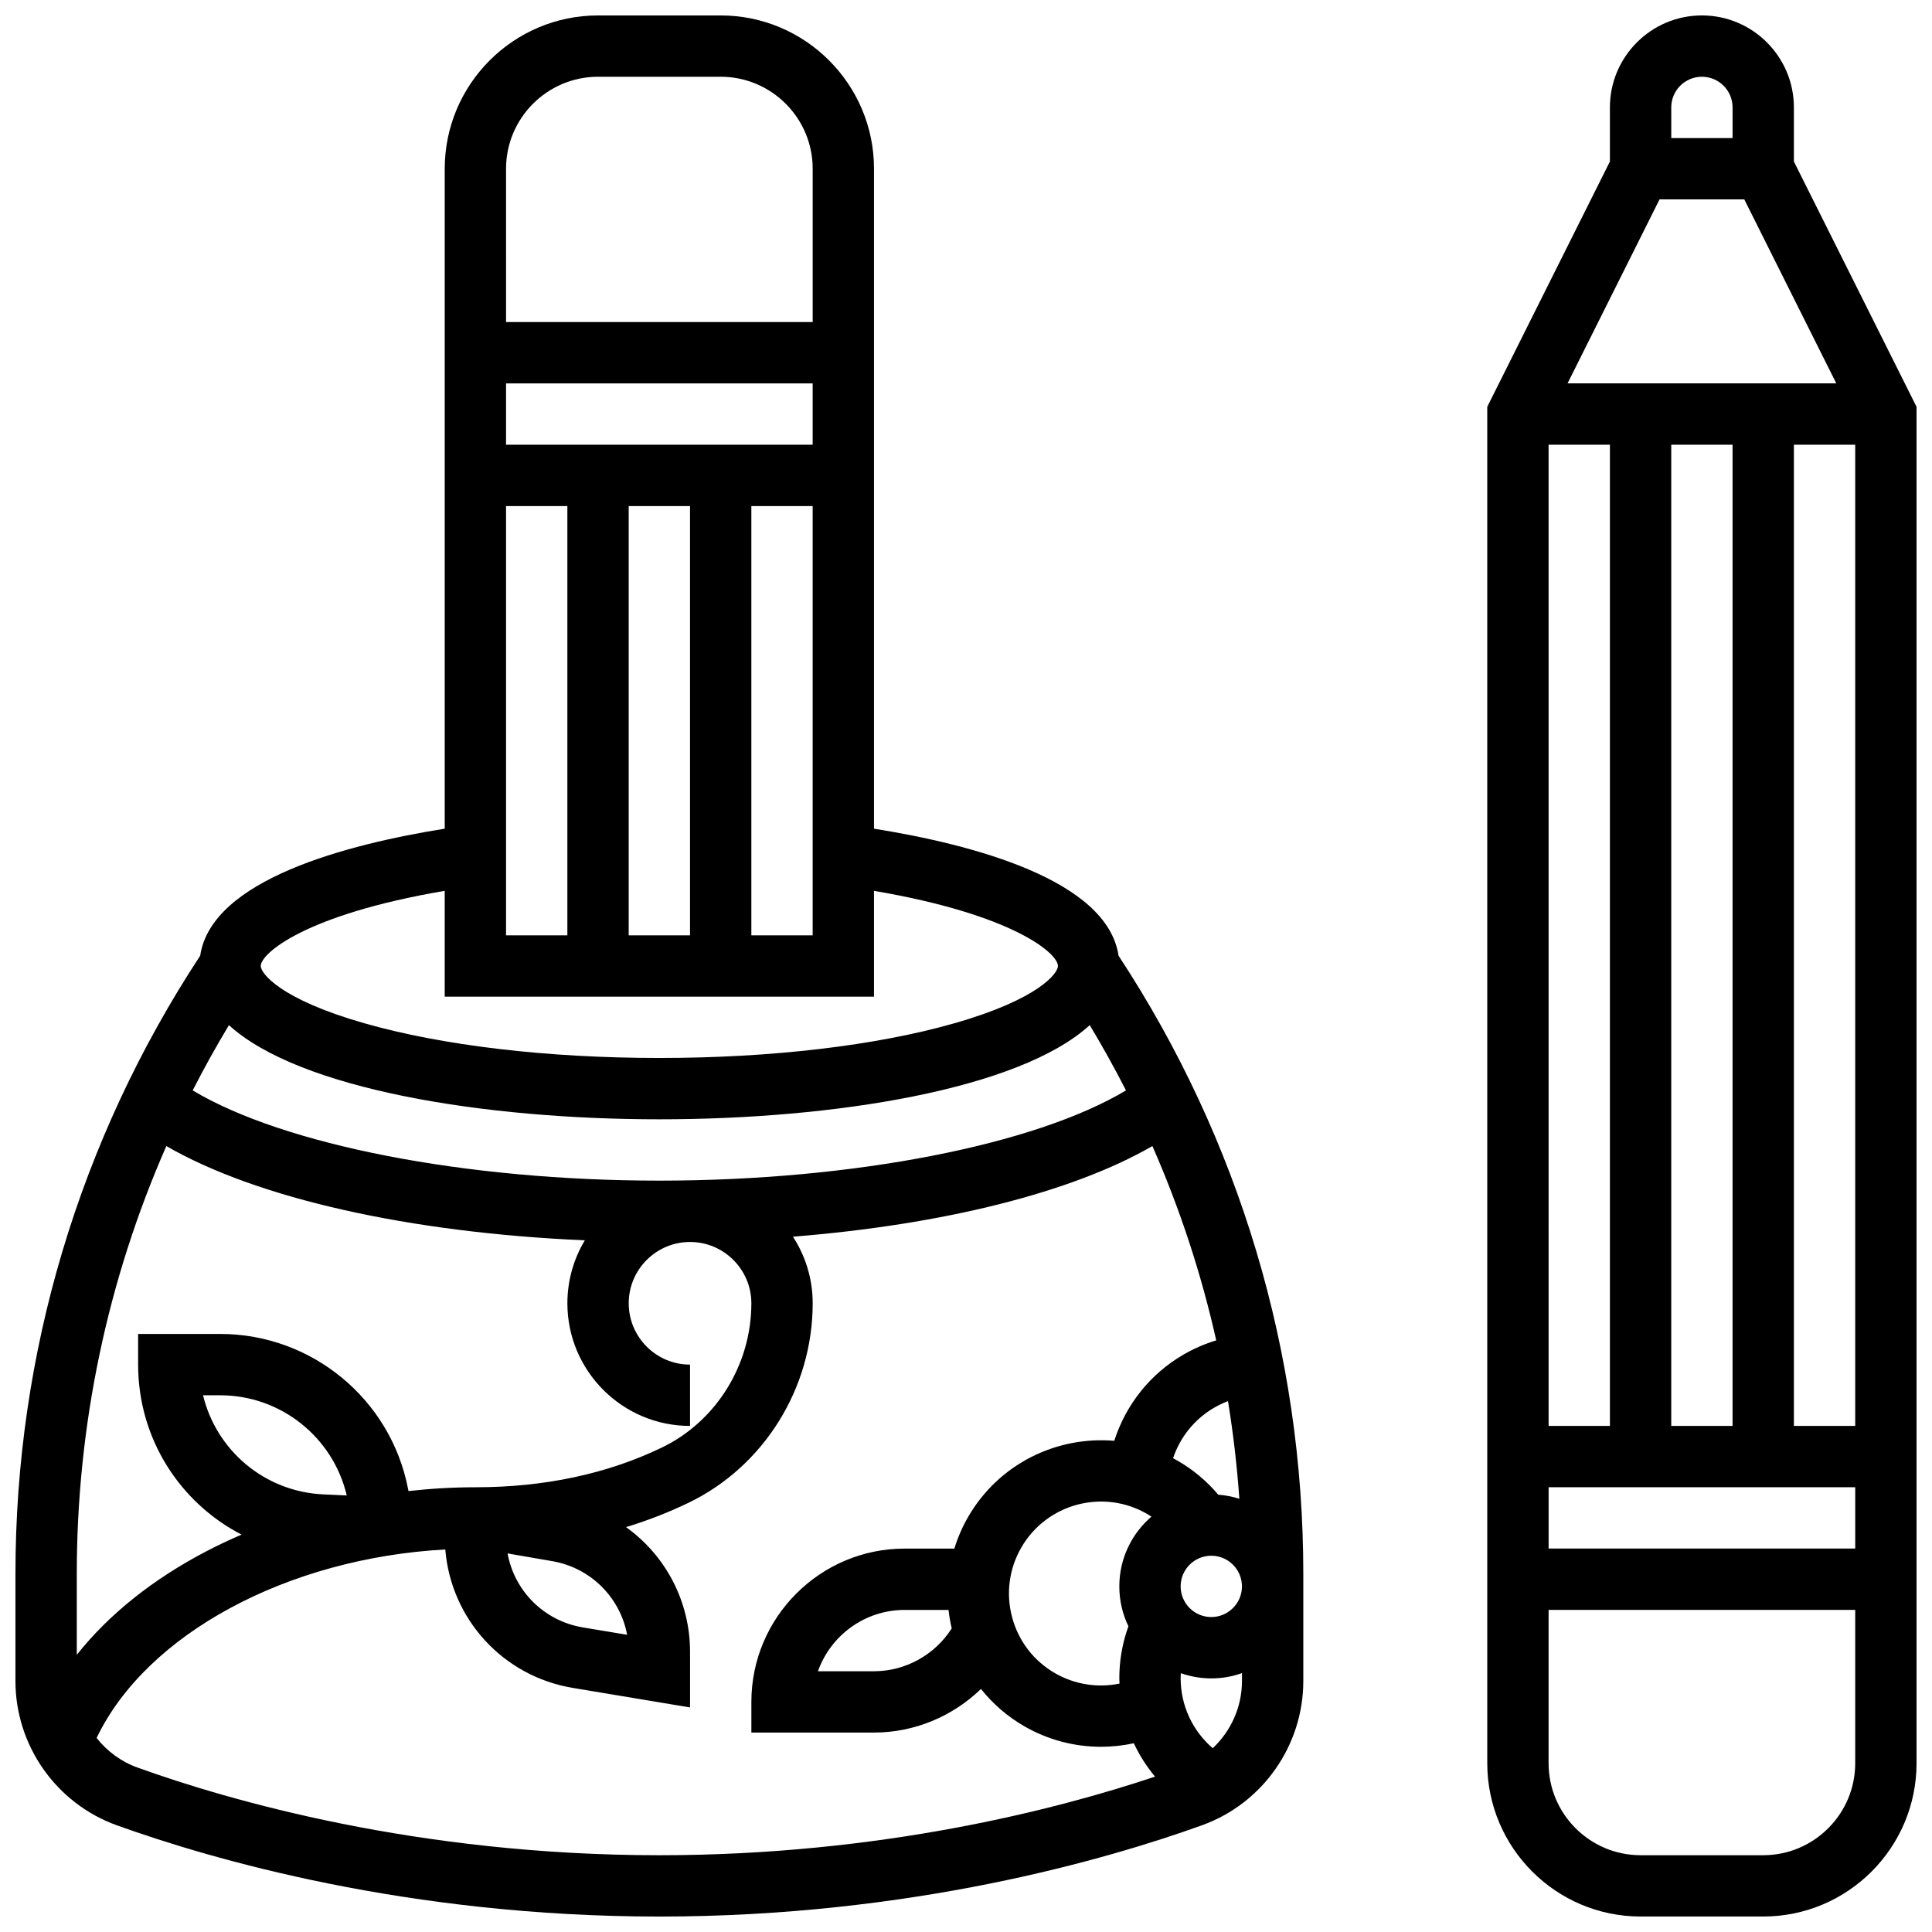 <?xml version="1.0" encoding="UTF-8"?>
<!-- Uploaded to: ICON Repo, www.svgrepo.com, Generator: ICON Repo Mixer Tools -->
<svg width="800px" height="800px" version="1.1" viewBox="144 144 512 512" xmlns="http://www.w3.org/2000/svg">
 <defs>
  <clipPath id="b">
   <path d="m538 148.09h113.9v503.81h-113.9z"/>
  </clipPath>
  <clipPath id="a">
   <path d="m148.09 148.09h341.91v503.81h-341.91z"/>
  </clipPath>
 </defs>
 <g>
  <g clip-path="url(#b)">
   <path d="m619.4 186.8v-14.332c0-13.441-10.934-24.379-24.379-24.379-13.441 0-24.379 10.934-24.379 24.379v14.332l-32.504 65.008 0.004 359.46c0 22.402 18.227 40.629 40.629 40.629h32.504c22.402 0 40.629-18.227 40.629-40.629v-359.46zm-24.375-22.461c4.481 0 8.125 3.644 8.125 8.125v8.125h-16.25v-8.125c-0.004-4.477 3.644-8.125 8.125-8.125zm-11.23 32.504h22.461l24.379 48.754h-71.215zm-13.148 65.008v260.03h-16.25l-0.004-260.03zm16.25 260.03v-260.03h16.25v260.03zm48.758 16.254v16.25h-81.258v-16.25zm-16.254-16.254v-260.03h16.25v260.03zm-8.125 113.77h-32.504c-13.441 0-24.379-10.938-24.379-24.379v-40.629h81.258v40.629c0.004 13.441-10.934 24.379-24.375 24.379z"/>
  </g>
  <g clip-path="url(#a)">
   <path d="m375.62 363.61v-174.89c0-22.402-18.227-40.629-40.629-40.629h-32.504c-22.402 0-40.629 18.227-40.629 40.629v174.89c-25.902 4.141-61.801 13.488-64.801 33.652-32.035 48.785-48.965 105.36-48.965 163.77v28.461c0 17.082 10.789 32.441 26.848 38.223 25.105 9.035 77.172 24.191 143.8 24.191s118.69-15.156 143.8-24.191c16.059-5.777 26.848-21.141 26.848-38.223v-28.461c0-58.406-16.93-114.98-48.965-163.77-2.996-20.164-38.898-29.512-64.797-33.652zm-56.883 93.27c-51.379 0-99.562-9.465-123.67-23.91 2.992-5.859 6.191-11.629 9.605-17.297 18.668 17.043 67.754 24.957 114.06 24.957 46.309 0 95.395-7.914 114.06-24.957 3.41 5.668 6.613 11.438 9.605 17.297-24.105 14.449-72.289 23.91-123.67 23.91zm-40.629-178.77h16.25v113.76h-16.25zm81.258-16.254h-81.258v-16.25h81.258zm-48.754 16.254h16.25v113.76h-16.25zm32.504 0h16.25v113.76h-16.25zm-40.629-113.77h32.504c13.441 0 24.379 10.934 24.379 24.379v40.629h-81.258l-0.004-40.629c0-13.441 10.934-24.379 24.379-24.379zm-40.633 215.74v28.043h113.76v-28.039c36.938 6.273 48.754 16.586 48.754 19.914 0 1.902-5.039 8.773-27.426 15.172-20.777 5.934-48.555 9.203-78.207 9.203-29.652 0-57.43-3.269-78.211-9.207-22.387-6.394-27.426-13.266-27.426-15.168 0-3.332 11.82-13.645 48.754-19.918zm-73.777 67.637c24.051 13.883 64.43 22.965 110.91 24.98-2.934 4.883-4.625 10.59-4.625 16.684 0 17.922 14.582 32.504 32.504 32.504v-16.25c-8.961 0-16.25-7.293-16.25-16.25 0-8.961 7.293-16.25 16.25-16.25 8.961 0 16.25 7.293 16.25 16.25 0 16.289-9.316 31.301-23.738 38.242-14.484 6.973-31.105 10.512-49.391 10.512-5.918 0-11.852 0.348-17.738 1.008l-0.113-0.594c-4.609-23.785-25.531-41.043-49.754-41.043h-21.781v8.125c0 19.59 11.07 36.621 27.422 45.051-3.152 1.355-6.238 2.801-9.223 4.356-14.324 7.469-25.949 16.785-34.453 27.5v-21.512c0-39.332 8.125-77.777 23.734-113.31zm122.12 129.52-11.719-1.953c-10.312-1.719-18.152-9.652-19.969-19.613l11.887 2.059c10.199 1.77 17.961 9.652 19.801 19.508zm-80.512-37.211c-15.617-0.723-28.363-11.699-31.875-26.262h4.566c16 0 29.879 11.082 33.512 26.547zm89.055 95.629c-64.16 0-114.18-14.555-138.29-23.23-4.375-1.574-8.086-4.344-10.844-7.848 13.191-27.555 50.52-47.66 92.402-49.953 1.512 18.438 15.258 33.602 33.805 36.691l31.055 5.176v-14.742c0-13.504-6.586-25.621-16.961-33.043 5.727-1.746 11.238-3.891 16.523-6.438 20.012-9.629 32.941-30.387 32.941-52.883 0-6.504-1.926-12.562-5.231-17.648 39.828-3.188 73.953-11.719 95.258-24.02 7.293 16.602 12.957 33.836 16.914 51.5-2.988 0.898-5.875 2.148-8.637 3.742-8.844 5.106-15.336 13.324-18.383 22.871-15.227-1.301-30.578 6.062-38.715 20.148-1.555 2.691-2.769 5.512-3.664 8.414h-13.164c-22.402 0-40.629 18.227-40.629 40.629v8.125h32.504c10.703 0 20.859-4.301 28.34-11.555 3.133 3.938 7.004 7.297 11.492 9.887 6.258 3.613 13.277 5.438 20.32 5.438 2.914 0 5.828-0.312 8.695-0.941 1.484 3.176 3.375 6.148 5.625 8.848-26.055 8.715-72.816 20.832-131.36 20.832zm76.629-65.008c0.18 1.637 0.465 3.269 0.848 4.894-4.434 6.973-12.23 11.355-20.594 11.355h-14.859c3.356-9.461 12.391-16.25 22.984-16.25zm16.855 1.961c-1.684-6.289-0.82-12.859 2.434-18.5 6.723-11.641 21.66-15.641 33.301-8.922 0.406 0.234 0.805 0.48 1.191 0.734-5.211 4.473-8.52 11.102-8.52 18.492 0 3.785 0.867 7.371 2.414 10.57-1.602 4.41-2.414 9.035-2.414 13.809 0 0.461 0.031 0.918 0.047 1.379-5.785 1.184-11.883 0.25-17.098-2.762-5.637-3.258-9.672-8.512-11.355-14.801zm44.656-8.199c0-4.481 3.644-8.125 8.125-8.125 4.481 0 8.125 3.644 8.125 8.125s-3.644 8.125-8.125 8.125c-4.477 0.004-8.125-3.644-8.125-8.125zm9.961-24.301c-3.019-3.594-6.621-6.613-10.754-9-0.402-0.23-0.809-0.445-1.215-0.66 1.867-5.598 5.723-10.406 10.934-13.414 1.172-0.676 2.383-1.246 3.621-1.715 1.398 8.547 2.402 17.18 3.008 25.871-1.785-0.566-3.656-0.938-5.594-1.082zm-1.453 67.184c-5.336-4.582-8.504-11.312-8.504-18.5 0-0.465 0.012-0.926 0.039-1.383 2.531 0.895 5.254 1.383 8.086 1.383 2.848 0 5.582-0.496 8.125-1.398v2.102c0 6.875-2.922 13.273-7.746 17.797z"/>
  </g>
 </g>
</svg>